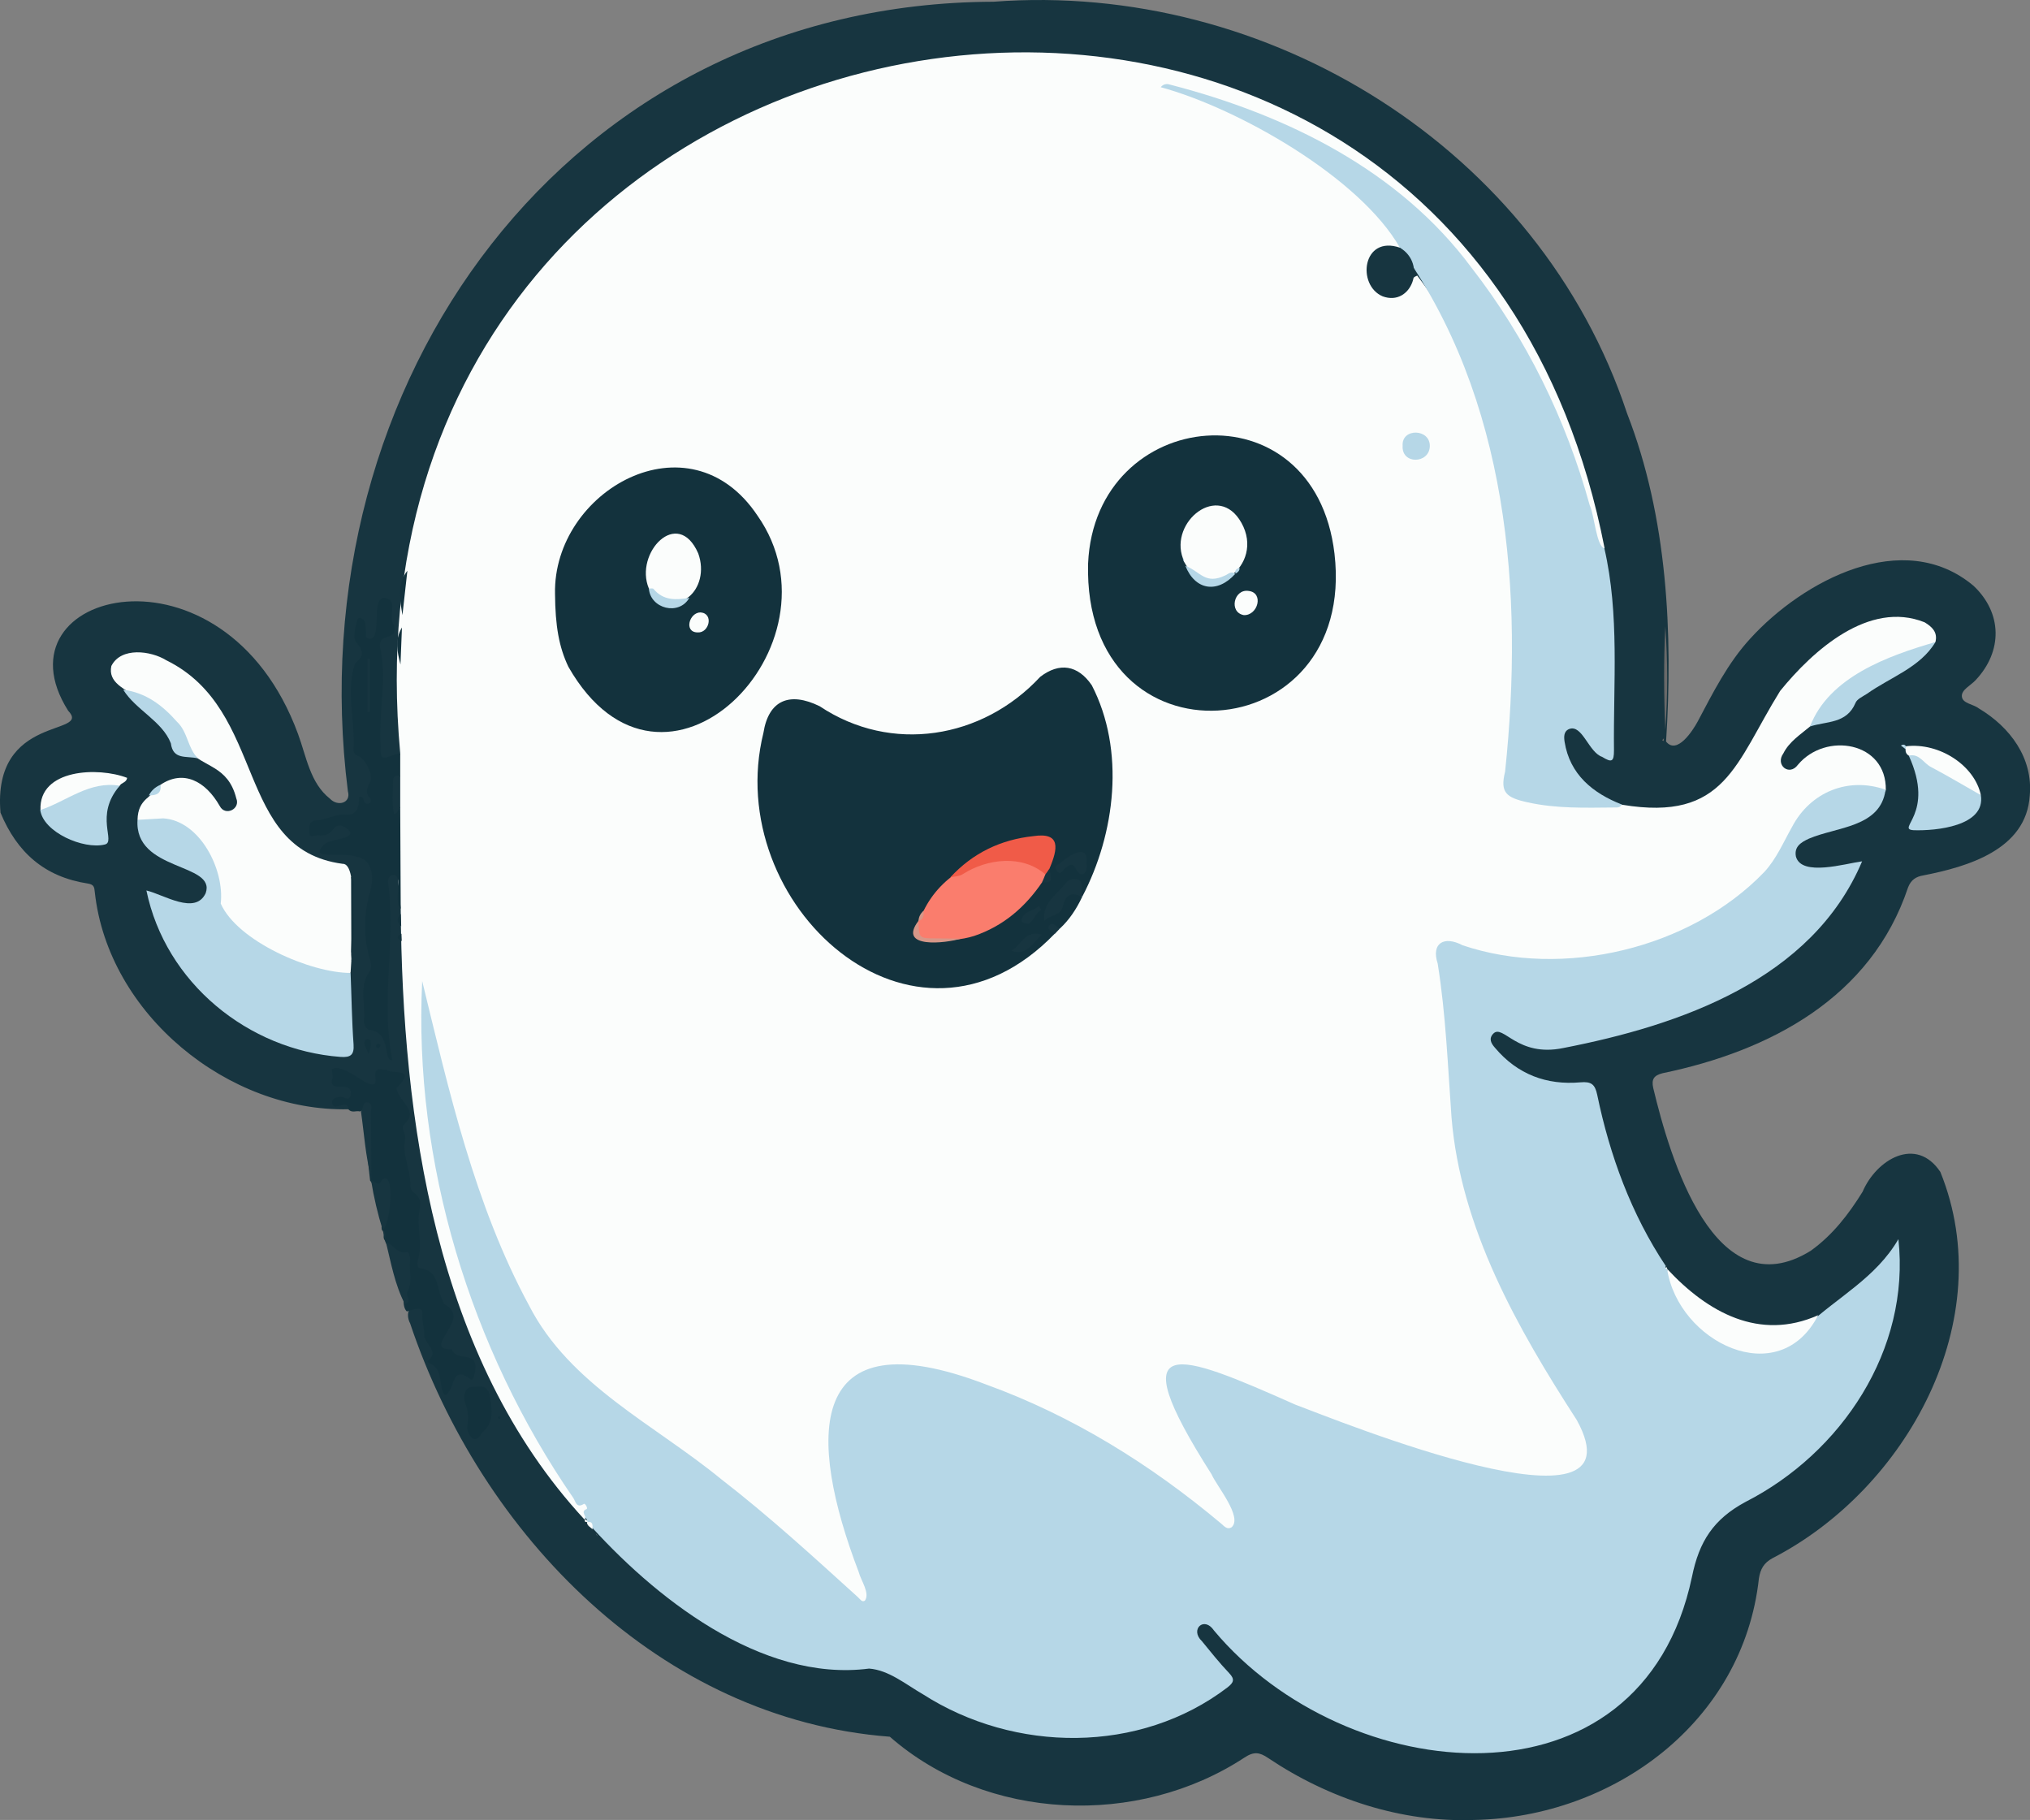 <?xml version="1.0" encoding="utf-8"?>
<!-- Generator: Adobe Illustrator 27.9.0, SVG Export Plug-In . SVG Version: 6.00 Build 0)  -->
<svg version="1.1" baseProfile="tiny" id="Layer_1" xmlns="http://www.w3.org/2000/svg" xmlns:xlink="http://www.w3.org/1999/xlink"
	 x="0px" y="0px" viewBox="0 0 822.2 737" overflow="visible" xml:space="preserve">
<rect x="0" y="0" width="822.2" height="737" fill="#808080" stroke="none"/>
<g>
	<path fill="#173540" d="M141.1,449.2c-48.6,1.1-97.3-38.4-102.7-87.9c-0.2-2-0.3-3.1-2.8-3.5C18,355.1,6.9,345.2,0.2,329.1
		c-3.4-40.3,37.3-30.9,27.4-41.3c-30.9-48.8,63.1-72.1,93.1,9.4c3.4,9.2,4.9,19.9,12.9,26.2c3.2,3.4,8.7,1.8,7.3-3
		C120.1,155.4,229.5,1.3,402.4,0.7C513.6-7.7,623.5,60.2,659,167.4c16.4,42.1,18.6,89.2,15.8,132.9c4.4,5.5,10.8-4.4,12.8-8.1
		c6.2-11.7,12.2-23.7,21.3-33.6c21.4-23.5,62-45.2,90.4-21.4c11.7,11,11.9,26.5,0.9,38.2c-2,2.2-5.8,3.9-5.6,6.6
		c0.2,2.9,4.6,3.1,6.9,4.9c12.6,7.5,22,20.1,20.6,35.3c-1.4,21.9-25.2,28.8-43.1,32.3c-3,0.5-5,1.8-6.2,4.9
		c-14.9,44.6-55.9,66.2-99.4,75.2c-3.5,0.9-4.6,2.4-3.8,6c6.7,28,24.8,90.1,63.8,65.9c8.8-6.3,15.3-14.7,21-23.9
		c5.6-13.1,21.7-22.7,31.5-8c24.2,59.8-13.6,128.4-68,156.4c-3.5,1.9-4.9,4.4-5.5,8.2c-6.4,58.2-58.9,96.7-115.3,97.8
		c-29.6,1.1-58.9-8.6-83.5-25.1c-3.4-2.3-5.7-2.7-9.5-0.2c-43.2,28.4-104.5,25.9-143.7-8.4c-93-7.1-165.5-81.6-194.3-167.4
		c-2-3.8-0.5-8.7,4.5-6.4c5,2.1-1.6,6.5,3.5,11.9c2.6,4.2,0.4,9.9,4.9,13.5c1.9,1.5-0.1,4.9,1.7,7.1c2.5-2.8,3.4-8,9.1-5.9
		c2.5,0.1,1.2-5.6-1-5.1c-3,0.2-4.8-2-7.2-2.9c-4.2-1.5-4-4.3-2.5-7.6c6.8-10.1-1.6-10.1-3.8-20.4c-1-6.3-9.5-3.8-7.3-10.9
		c2-7.7-0.9-15.5,0.7-23c-7-8.5-5.1-19.1-6.5-28.9c-0.1-1,0.2-2,0.8-2.8c4.5-6.4-8.1-11.1-1.4-17.6c-16.1-8.1-0.1,12.9-21.1-1.5
		c-1.3-0.7-3.5-1.6-4.4,0.4c-1.5,4.9,8.2,2,6.7,7.9c-0.5,3.2-3.2,2.1-5.5,2.3C139,446.8,142.6,445.4,141.1,449.2z"/>
	<path fill="#13323D" d="M141.1,449.2c-0.2-4.9-6.1,1.7-6.6-2.7c-0.1-1.8,1.8-2.1,3.3-2.3c1.5-0.2,3.9,2.3,4.2-1.1
		c0.7-6-9.2,0-7.4-6.2c0.3-1.2-0.1-2.6-0.2-3.9c5.3-3.5,18.5,12.2,17.7,3.6c-0.6-4.5,1.6-3.7,4.6-3.3c2,1.9,12.3-1.2,4.2,7
		c-0.9,0.9,1.1,3.8,2.3,5.5c2.2,3,4.7,5.6,0.7,9.3c-1.9,1.7,0.7,4,0.2,6.2c-1.4,6.5,2.4,12.5,2.1,19c0,0.9,0.6,2.1,1.3,2.6
		c2.8,1.9,3,3.7,2.4,7.2c-1.2,6.7,1.4,13.7-0.7,20.5c-0.3,1-0.3,2.9,1,3c7.8,1,6.5,8.2,9,12.8c0.3,0.6,0.4,1.5,0.8,1.7
		c6.4,3.7,3,7.7,0.7,12c-1.4,2.5-4.7,6.6,2.3,6.3c2.1,5.9,12.3-0.9,8.9,11.2c-0.1,0.7-0.8,1.4-1.4,0.9c-7-5.6-6.4,2.4-8.7,5
		c-0.7,1.6-2.1,2.1-2.5-0.1c-1.5-4-0.1-9.4-5.7-11.5c-0.2-0.1-0.5-0.8-0.4-0.8c5.1-3.8-1.2-6.7-1.3-10.2c-0.1-2.9-1-5.9-0.8-9.3
		c0.1-2.6-3.9-1.4-6.3-0.5c-4.7-4.4,5.2-22.7-4.2-23.7c-2.3-0.3-4.1-3.2-4.8-5.2c-1-1.2,0.3-3-1.1-4.1l0,0.1c-0.7-2.7,1.1-5,1.4-7.5
		c0.1-2.3,1.7-12.9-2.9-10.3c-1.8,0.8-2.4-1.3-3.3-2.3c-1-8.4-1.8-16.7-1.6-25.2c0-1.6,0.8-4.2-2.6-2.8
		C144.5,449.6,142.5,450.9,141.1,449.2z"/>
	<path fill="#173540" d="M156.3,503c3,0.8,4.4,5,8.5,4c0.7-0.2,1.5,2.1,1.3,3.4c-0.5,4.3,1.2,8.8-1.2,13c-0.7,1.3,2.3,3.6-0.9,4.7
		C159.9,520.2,158.4,511.5,156.3,503z"/>
	<path fill="#173540" d="M150.3,478c1.5,0,2.9,3.2,4.5-0.3c5.5-4,3.3,18.4,0.2,20.4C153,491.6,151.4,484.9,150.3,478z"/>
	<path fill="#173540" d="M146.2,450.1c1.1-1.1,0.5-4,2.6-3.7c2.5,0.4,1.3,3,1.4,4.6c0.2,8.7,0.1,17.3,0.2,26
		C148,468.2,147.5,459.1,146.2,450.1z"/>
	<path fill="#173540" d="M155,498.1c1.7,1,1,2.7,1.1,4.1C155.7,500.8,155.4,499.5,155,498.1z"/>
	<path fill="#FBFDFC" d="M657.1,325.9c41.8,6.9,45.7-16.8,63.9-46.1c13.3-16.4,36-36.8,58.5-27.8c3,1.8,5.4,4,4.4,8
		c-11,6-23.8,8.1-34,16.1c-7.1,4.7-12.1,11.3-16.8,18.1c-3.9,3.3-8.4,6.1-10.8,10.9c-3.4,4.7,2.4,9.4,5.9,4.6
		c11.2-13.4,36-9.4,35.6,10.3c-0.8,1.9-2.1,1-3.3,0.7c-12.9-3.9-27.3,2.6-33.1,14.7c-23.4,48.1-89.2,64.2-137.2,48.3
		c-5.6-1.7-7.4-0.3-6.6,5.3c6.7,89.5,9.3,113.1,59.1,190.8c15.4,51.4-130-15.5-148.9-22.2c-48.6-19,6.2,42.7,7.4,58.3
		c-0.6,8-8.2,2.2-11.1-1.1c-39.3-32.7-179.7-117.5-148.8-1.6c0.4,8.4,13.9,31.3,9.7,35.8c-3.8,1.6-7.1-3.5-9.9-5.5
		c-24.4-24.1-51.2-45-79.1-64.8c-14.6-10.4-29.4-20.7-40.1-35.6c-27.4-42.1-41-92.2-50.4-141.1c-0.3,71.5,20.5,143.6,61,202.7
		c3.3,5,9,2.8,4.2,10.6C176,549.7,163,453.3,162.3,368c-1.3-13.5-2.3-27-1.6-40.6c0.7-7.4-1.8-15.5,1.4-22.4
		c-29.9-323.5,426.7-396.2,487.8-83c-3.2,1.1-3.1-1.8-3.5-3.3c-1.6-5.9-3.3-11.9-5-17.8C618.8,119.8,561,56,478.7,36.8
		c20.3,4.7,83.8,41.9,88.6,63.4c-1.3,1.2-2.8,0.7-4.3,0.6c-9.9-1.1-11.1,13.7-3.7,17.4c9.9,4,9.8-4.8,14.7-6.6
		c43.8,56.9,41.7,135.7,36.8,204.1C610.7,329.4,647.4,324.4,657.1,325.9z"/>
	<path fill="#B6D7E7" d="M236.9,615.2c1-1.2-2.1-3,0.7-4.1c0.6-0.3-0.6-2.4-1.1-2.1c-3.1,2-3.4-1.1-4.3-2.4
		c-41.7-60.4-64.8-136.2-61.2-209.3c10.8,44.3,21.2,90.6,43.3,131.4c16.5,32.2,50.9,48.2,77.8,70.3c19.3,14.9,37.3,31.4,55.4,47.8
		c0.8,0.7,1.6,2.2,2.8,1.4c2.2-3-1.7-8.3-2.5-11.6c-20.8-54.4-22-104.2,51.7-75.9c35,12.7,66.6,32.4,95,56.2
		c1.3,1.1,2.5,2.7,4.3,1.6c4.7-4.1-6.1-16.8-8.1-21.5c-37.5-58.8-13.6-49.3,33.9-28.2c16.7,6.2,142.3,57.5,114,6.2
		c-24-37.1-47-77.6-50.7-122.5c-1.5-20.8-2.3-41.7-5.6-62.3c-2.7-8.2,2.5-11.4,10.1-7.4c40.6,13.7,92.3,1.4,122.2-29.7
		c4.9-5.3,7.7-12,11.2-18.2c7.5-14.3,22.9-20.4,37.9-15.1c-2,15.3-19.8,15-31,19.8c-3.3,1.5-6.1,3.3-5.3,7.3
		c2.3,8.2,20,2.8,26.8,1.9c-20.3,48-73.7,66.4-121,75.6c-18.7,3.9-24.4-9.9-28.4-5.8c-1.9,2-0.9,3.9,0.7,5.7
		c9.1,10.8,20.9,15.2,34.6,14c4.4-0.4,5.9,0.8,6.8,5c5.1,24.6,13.8,48.4,27.8,69.4c-0.3,0.4-0.2,0.7,0.3,0.9l-0.1-0.2
		c7.2,15.6,16.7,33.2,36.3,32.9c8.2,0.1,15.3-2.8,20.5-9.3c12.5-11.7,28.1-19.5,37.2-35.2c4.9,44.8-23.1,86.6-61.9,106.4
		c-13,7-18.8,16-21.7,30.3c-20.5,97.6-140.2,85.6-193.6,21.8c-4-6-9.9-0.4-4.9,4.3c3.6,4.4,7.1,8.8,11,12.9c2.5,2.6,1.8,3.9-0.6,5.8
		c-35.5,27.1-86.3,26.6-123.4,2.8c-6.8-3.9-13.8-9.8-21.8-10.4c-43.9,5.7-87.6-29.3-114.6-59.8l0.1-0.3l0.3,0
		c-0.2-0.5-0.6-0.9-1.1-1.1L236.9,615.2z"/>
	<path fill="#B6D7E7" d="M567,100.3c-16.2-28.4-65.4-56.4-96.9-65c1.5-1.7,3-1.3,4.3-0.9c46.6,12.1,92.3,34.5,121.6,74
		c22.2,28.6,38.3,61.4,47.9,96.3c1.8,3.6,2.7,16.6,5.9,17.3c6.2,26.9,3.6,54.6,3.9,81.9c0,4.6-0.9,5-4.8,2.6
		c-5.5-1.9-8-13.2-13.3-11.3c-2.3,0.9-2.2,3.2-1.9,5.2c2.1,13.2,11.4,20.8,23.2,25.4c-0.7,1.3-1.9,1.2-3,1.2
		c-11.8,0.1-23.6,0.5-35.2-2.1c-8.7-1.9-11.2-4-9.1-12.4C617.3,239.7,610.8,161.2,567,100.3z"/>
	<path fill="#FBFDFC" d="M55.7,332c0.2-8.7,5.8-8.9,9.3-14.2c9.2-6.2,18.2-1.6,24,8.6c2.2,4.3,8.5,1.2,6.7-3.1
		c-3.4-13.6-13.6-12.4-19.4-19.6c-5.9-22.7-34-20.9-31.2-34c3.9-7.8,16-6.2,22.3-2.3c41,20.2,27.3,76.5,71.3,82.4
		c7.1-0.4,2.9,32.3,3.6,38.2c0.2,0.3,0.2,0.6,0,1c-0.1,1.6-0.2,3.3-0.3,4.9c-12.3,5.2-41.8-12.2-50.5-22c-7.5-11.1,0.6-23-17.4-36.3
		C68.4,330.1,61.4,335.9,55.7,332z"/>
	<path fill="#B6D7E7" d="M55.7,332c3.5-0.2,6.9-0.4,10.4-0.6c14.9,0.9,24.9,20.8,23.3,34.5c6.7,15.2,36.3,28.1,52.6,28.1
		c0.4,9.6,0.5,19.3,1.2,28.9c0.3,4.3-1.2,5.4-5.3,5.1c-37.4-2.8-70.9-30-78.6-67.4c7.1,1.7,19.8,10.1,24,1.1
		C87.7,349.3,54.3,353,55.7,332z"/>
	<path fill="#13323D" d="M162.1,305.1c0,3,0,6,0,9c-2.4,4.1-2.4,10.2,0,13c0.1,13.6,0.1,27.3,0.2,40.9c-3.2-3.3,1.3-12.5-2.7-13.7
		c-1.9-0.1-2.5,1.5-2.4,3.1c3.2,23.9-3.1,48,1.7,71.9c-4,0.6,0-11.3-9.5-12.3c-0.9-0.2-2.1-2.2-2-3.2c0.9-6.7-2.3-13.9,2.2-20.2
		c1-1.5,0.8-3.2,0.3-4.8c-2.7-9.3-2.7-18.4,0-27.7c0.9-3.1,1.2-7.1,0-9.8c-3-9.8-27.2-0.9-18.7-9.2c2.1-2.7,15.8-2.2,8.6-7.1
		c-5.6-3-3.7,4.2-11.2,3.3c-1.6,0.1-3.4,1.3-3.4-1.7c0-2.1,0.1-4.3,2.9-4.4c4.1-0.1,7.7-2.7,12-2.3c4.6,0.4,5.4-3.4,5.3-7.1
		c1.9-0.5,1.6,0.9,2.1,1.7c0.9,2.2,3.7,0.5,2.4-1.2c-2.1-2.3-1.3-4.1,0-6.6c1.5-2.7-1.9-9.4-4.9-10.6c-1.4-0.5-1.8-1.3-1.8-2.6
		c0.8-11.5-3.4-23.8,0.7-35c3.6-2.8,3.4-5,0.3-8.5c-1.4-1.7-0.3-6,0.5-8.9c0.4-1.6,2.4-0.7,3,0.6c0.5,1.2,0.3,2.6,0.5,3.9
		c0.2,1.2-0.6,3.1,1.5,3c5.2,0.5,0.4-16.5,5.9-16.5c6.3,0.9,1.1,7.5,4,11.1c1.9,7.3-7.9,1.9-5.3,10.6c2.3,12.9-1.1,25.7-0.1,38.7
		C153.6,310,157.6,305.5,162.1,305.1z"/>
	<path fill="#FBFDFC" d="M736.4,532.6c-15.9,31-56.7,10.9-61.2-18.8C691.5,531.4,712.6,543.2,736.4,532.6z"/>
	<path fill="#B6D7E7" d="M802.3,322c2,12.6-18.3,14.5-27.2,14.2c-7.5-0.5,8.9-6.4-2-30.2c2-1.6,3.7-0.7,5.4,0.5
		C785.8,312.5,796,315.1,802.3,322z"/>
	<path fill="#B6D7E7" d="M48.5,318.2C38,330.3,47.2,341,42.4,342c-8.6,2.1-24.9-5-26.1-14C22.2,322.9,41.7,312.9,48.5,318.2z"/>
	<path fill="#B6D7E7" d="M733.1,294.2c7.7-20.1,31.6-28.6,50.8-34.2c-6.1,10.3-18.4,14.3-27.8,21c-1.7,1.1-4,2.1-4.6,3.7
		C747.9,293.2,739.7,292,733.1,294.2z"/>
	<path fill="#FBFDFC" d="M48.5,318.2c-12.3-2.1-21.5,6.3-32.1,9.8c-0.7-16.7,23.5-17.5,35.1-13C51.2,317,49.1,316.9,48.5,318.2z"/>
	<path fill="#B6D7E7" d="M49.9,279.3c9.2,1.2,15.9,6.3,21.8,13c4.4,4.1,4.3,10.8,8.5,14.8c-4.9-1.1-10.1,0.7-11-6.1
		C65.7,292,55,287.5,49.9,279.3z"/>
	<path fill="#FBFDFC" d="M802.3,322c-6.7-3.8-13.4-7.8-20.2-11.4c-3-1.5-4.7-5.6-9-4.6c-1-0.6-1.4-1.5-1.3-2.7
		c-0.4-0.4-0.2-1,0.2-1.1C785.5,300.6,799.8,310,802.3,322z"/>
	<path fill="#13323D" d="M189.2,578.1c0.7-3.5,0.5-6.6-0.8-10c-0.9-2.4-0.2-6.3,2.7-6.4c2.2-0.1,6.5-1.7,7.4,4
		c0.8,5.6,1.6,10.4-3.3,14.5C192.8,585.2,189.7,582.1,189.2,578.1z"/>
	<path fill="#696969" d="M674.5,253.7c1,13.9,1,27.9,0,41.8C673.9,281.5,673.8,267.6,674.5,253.7z"/>
	<path fill="#13323D" d="M165,231.1c-0.7,6-1.3,12-2,18C162,242.9,160.7,236.7,165,231.1z"/>
	<path fill="#13323D" d="M142.3,386c0-10.3-0.1-20.7-0.1-31c1.6,1.4,1.1,3.4,1,5.1C142.7,368.8,144.3,377.5,142.3,386z"/>
	<path fill="#13323D" d="M162.8,254.1c-0.2,5-0.4,10-0.6,15C160.9,264,159.8,259,162.8,254.1z"/>
	<path fill="#13323D" d="M149.3,426.9c-1-2.8-2.6-4.1-1.2-5.9C151.1,419.8,150.3,424,149.3,426.9z"/>
	<path fill="#B6D7E7" d="M65,317.8c0.5,3.7-1.8,4.3-4.7,4.3C61.3,320.1,62.9,318.7,65,317.8z"/>
	<path fill="#13323D" d="M154.1,423.2c-0.2,1.5-1.7,1.9-1.8,0.3C152.6,422.4,153.3,422.4,154.1,423.2z"/>
	<path fill="#13323D" d="M162.6,378.1c0,1,0.1,2,0.1,3C160.6,380.1,160.5,379.2,162.6,378.1z"/>
	<path fill="#13323D" d="M162.3,370.1c0.1,1.7,0.1,3.3,0.2,5C160.6,373.5,160.6,371.8,162.3,370.1z"/>
	<path fill="#B6D7E7" d="M772,302.3c-0.1,0.4-0.1,0.7-0.2,1.1c-0.6-0.5-1.2-1-1.9-1.5C770.8,301.4,771.5,301.4,772,302.3z"/>
	<path fill="#FBFDFC" d="M237.7,616.4c2.6-0.5,2.3,1.3,2.3,2.9C239.1,618.4,237.8,617.9,237.7,616.4z"/>
	<path fill="#13323D" d="M202.8,574.3c-0.7,0.5-1,0.3-1.2-0.5C202.3,573.3,202.6,573.4,202.8,574.3z"/>
	<path fill="#13323D" d="M142.3,389c0-0.3,0-0.6,0-1C142.5,388.5,142.9,388.8,142.3,389z"/>
	<path fill="#FBFDFC" d="M675.3,514c-0.5-0.2-1.2-0.3-0.3-0.9C675.1,513.4,675.2,513.7,675.3,514z"/>
	<path fill="#FBFDFC" d="M237,615.1c0.4,0.4,0.7,0.7,1.1,1.1C237,616.6,236.6,616.2,237,615.1z"/>
	<path fill="#FBFDFC" d="M241.3,621.1c0.3,0.3,0.6,0.7,0.8,1C241.8,621.8,241.5,621.4,241.3,621.1z"/>
	<path fill="#696969" d="M673.9,299c0,0.4,0,0.7-0.1,1.1c-0.2-0.1-0.4-0.3-0.6-0.4C673.5,299.5,673.7,299.3,673.9,299z"/>
	<path fill="#13323D" d="M438.3,363.2c-2.3,4.9-5.2,9.3-9.1,12.9c-1.3,0-3.7-1.1-1.9,1.9C370,437.5,292.1,366,309.2,296.8
		c2.1-13.3,10.6-16.8,22.8-10.8c28.9,19.3,65.9,13.3,89.3-11.9c7.8-6,15.3-4.8,20.9,3.4C455.8,303.8,451.8,337.5,438.3,363.2
		c-3.3-6.3-3.3-6.3-9-0.8c-3.5,3.4-3.5,3.4-4.6,7.3C431.5,368,430.2,356.5,438.3,363.2z"/>
	<path fill="#13323D" d="M440.7,228.2c2.8-63.8,91.7-72.9,99.8-4C549.8,304.2,438.5,312.3,440.7,228.2z"/>
	<path fill="#13323D" d="M224.8,240.5c-0.9-41.7,54.3-73.2,82-31.7c36.7,52.3-38.2,128.5-76.6,61.2
		C226.4,262,224.9,253.5,224.8,240.5z"/>
	<path fill="#173540" d="M567,100.3c11.1,6.6,4.7,24-7,19.7C549.4,115.5,551.8,95.1,567,100.3z"/>
	<path fill="#B6D7E7" d="M579.1,180.9c-0.4,7-11.5,7.2-11-0.4C567.6,173.2,579.5,173.5,579.1,180.9z"/>
	<path fill="#173540" d="M162.1,327.1c-1.1,0.5-0.7,2.3-2.5,2.5c-1-4.5-0.4-9.1-0.4-13.6c0-1.9,1.5-1.9,2.9-1.9
		C162.1,318.4,162.1,322.7,162.1,327.1z"/>
	<path fill="#173540" d="M427.3,378.1c-1.3-0.9-3.7-1.8-2.2-3.5c1.2-1.4,2.8,0.7,4.1,1.5C428.5,376.8,427.9,377.5,427.3,378.1z"/>
	<path fill="#173540" d="M149.8,266.8c0,7.2,0,14.4,0,21.5c-0.3,0-0.7,0-1,0c0-7.2,0-14.4,0-21.6
		C149.2,266.8,149.5,266.8,149.8,266.8z"/>
	<path fill="#FA7D6D" d="M374.1,368.8c6.9-14.2,22.7-23.7,38.6-21c4,0.1,15.7,4.3,9.5,9.3c-6.9,10.2-15.8,17.9-27.6,21.9
		c-5.3,1.7-11.1,1.9-16.7,1.9c-6.7-0.4-7.3-1.4-5.9-8.1l-0.1,0.1C373.3,371.9,373.2,370.1,374.1,368.8z"/>
	<path fill="#F05B48" d="M423.4,354.1c-9.3-8.1-23.5-6.4-33.3-0.2c-1.4,1-3.5,1-5.2,1.4c9.1-9.9,20.5-15.3,33.6-16.7
		c11.3-1.7,10,5.1,6.5,13.3C424.4,352.5,425,354.1,423.4,354.1z"/>
	<path fill="#173540" d="M438.3,363.2c-4.3-2.1-6.7-1-7.8,3.8c-0.9,4-5.3,3.4-7.5,5.9c-0.9-7.5,5.1-10.6,8.6-15.2
		c1.4-1.8,3-1.9,4.8-1.6C439.4,357,437.6,361.2,438.3,363.2z"/>
	<path fill="#173540" d="M440.1,349.9c0.6,3.8-2.4,6.2-4.4,1.8c-1.7-2.9-3.1-1-4.7,0.3c-0.8,0.7-1.6,2.7-3,0.6
		c-1.1-1.6-0.3-2.2,1.2-2.9C432.6,346.8,441,340.6,440.1,349.9z"/>
	<path fill="#173540" d="M422,378.5c-3.8,3.4-6.1,8.7-12.4,6.5C413.6,383,414.9,376.4,422,378.5z"/>
	<path fill="#D79788" d="M372,372.9c0.2,7.1,0.2,7.1,7.2,7.1c3.3,0,6.6,0.1,10,0.1C383.1,382,363.3,384.3,372,372.9z"/>
	<path fill="#173540" d="M416.5,374.1c-1.7-0.2-3.4-0.5-2.5-2.4c1.2-2.8,4.7-2.8,6.7-4.8c0.4,0.5,0.7,1,1.1,1.6
		C419.2,369.7,418.9,373,416.5,374.1z"/>
	<path fill="#173540" d="M423.4,354.1c0.5-0.7,1.1-1.5,1.6-2.2c1.2,5.1,0.9,5.7-2.9,5.3C422.6,356.1,423,355.1,423.4,354.1z"/>
	<path fill="#D79788" d="M374.1,368.8c0.1,1.8,0,3.5-2.1,4.2C372.1,371.3,372.8,369.9,374.1,368.8z"/>
	<path fill="#FBFDFC" d="M479.1,226.1c-5.5-14.8,14.4-31,23.7-14.4c9.8,17.4-13.2,34.4-23.4,15.5
		C479.5,226.7,479.4,226.4,479.1,226.1z"/>
	<path fill="#FBFDFC" d="M503.8,249.1c-6.2-1.1-4.1-10.7,1.9-9.8C512,240,509.5,249.3,503.8,249.1z"/>
	<path fill="#B6D7E7" d="M480.1,229.1c6.3,2.5,8,7.8,16.2,3.9c1.3-0.6,2.4-1.9,4-0.6C493,240.5,484,239,480.1,229.1z"/>
	<path fill="#B6D7E7" d="M500.4,232.3c-0.3-1.4,0.3-2.1,1.7-2.3C502,231.3,501.3,231.8,500.4,232.3z"/>
	<path fill="#B6D7E7" d="M479.1,226.1c0.3,0.4,0.8,0.6,0.2,1C479.2,226.8,479.1,226.5,479.1,226.1z"/>
	<path fill="#FBFDFC" d="M262.8,238.3c-6-14.3,11.7-33.2,20-14.2C288,238.5,274.2,251.8,262.8,238.3z"/>
	<path fill="#B6D7E7" d="M262.8,238.3c0.6,0.1,1.6-0.2,1.9,0.2c4,4.8,9.1,4.5,14.5,3.6C275,249.5,263.4,246.5,262.8,238.3z"/>
	<path fill="#FBFDFC" d="M283.8,248c5.4,0.5,3.4,8.4-1.2,8.1C276.8,256.1,279.2,247.9,283.8,248z"/>
</g>
</svg>
